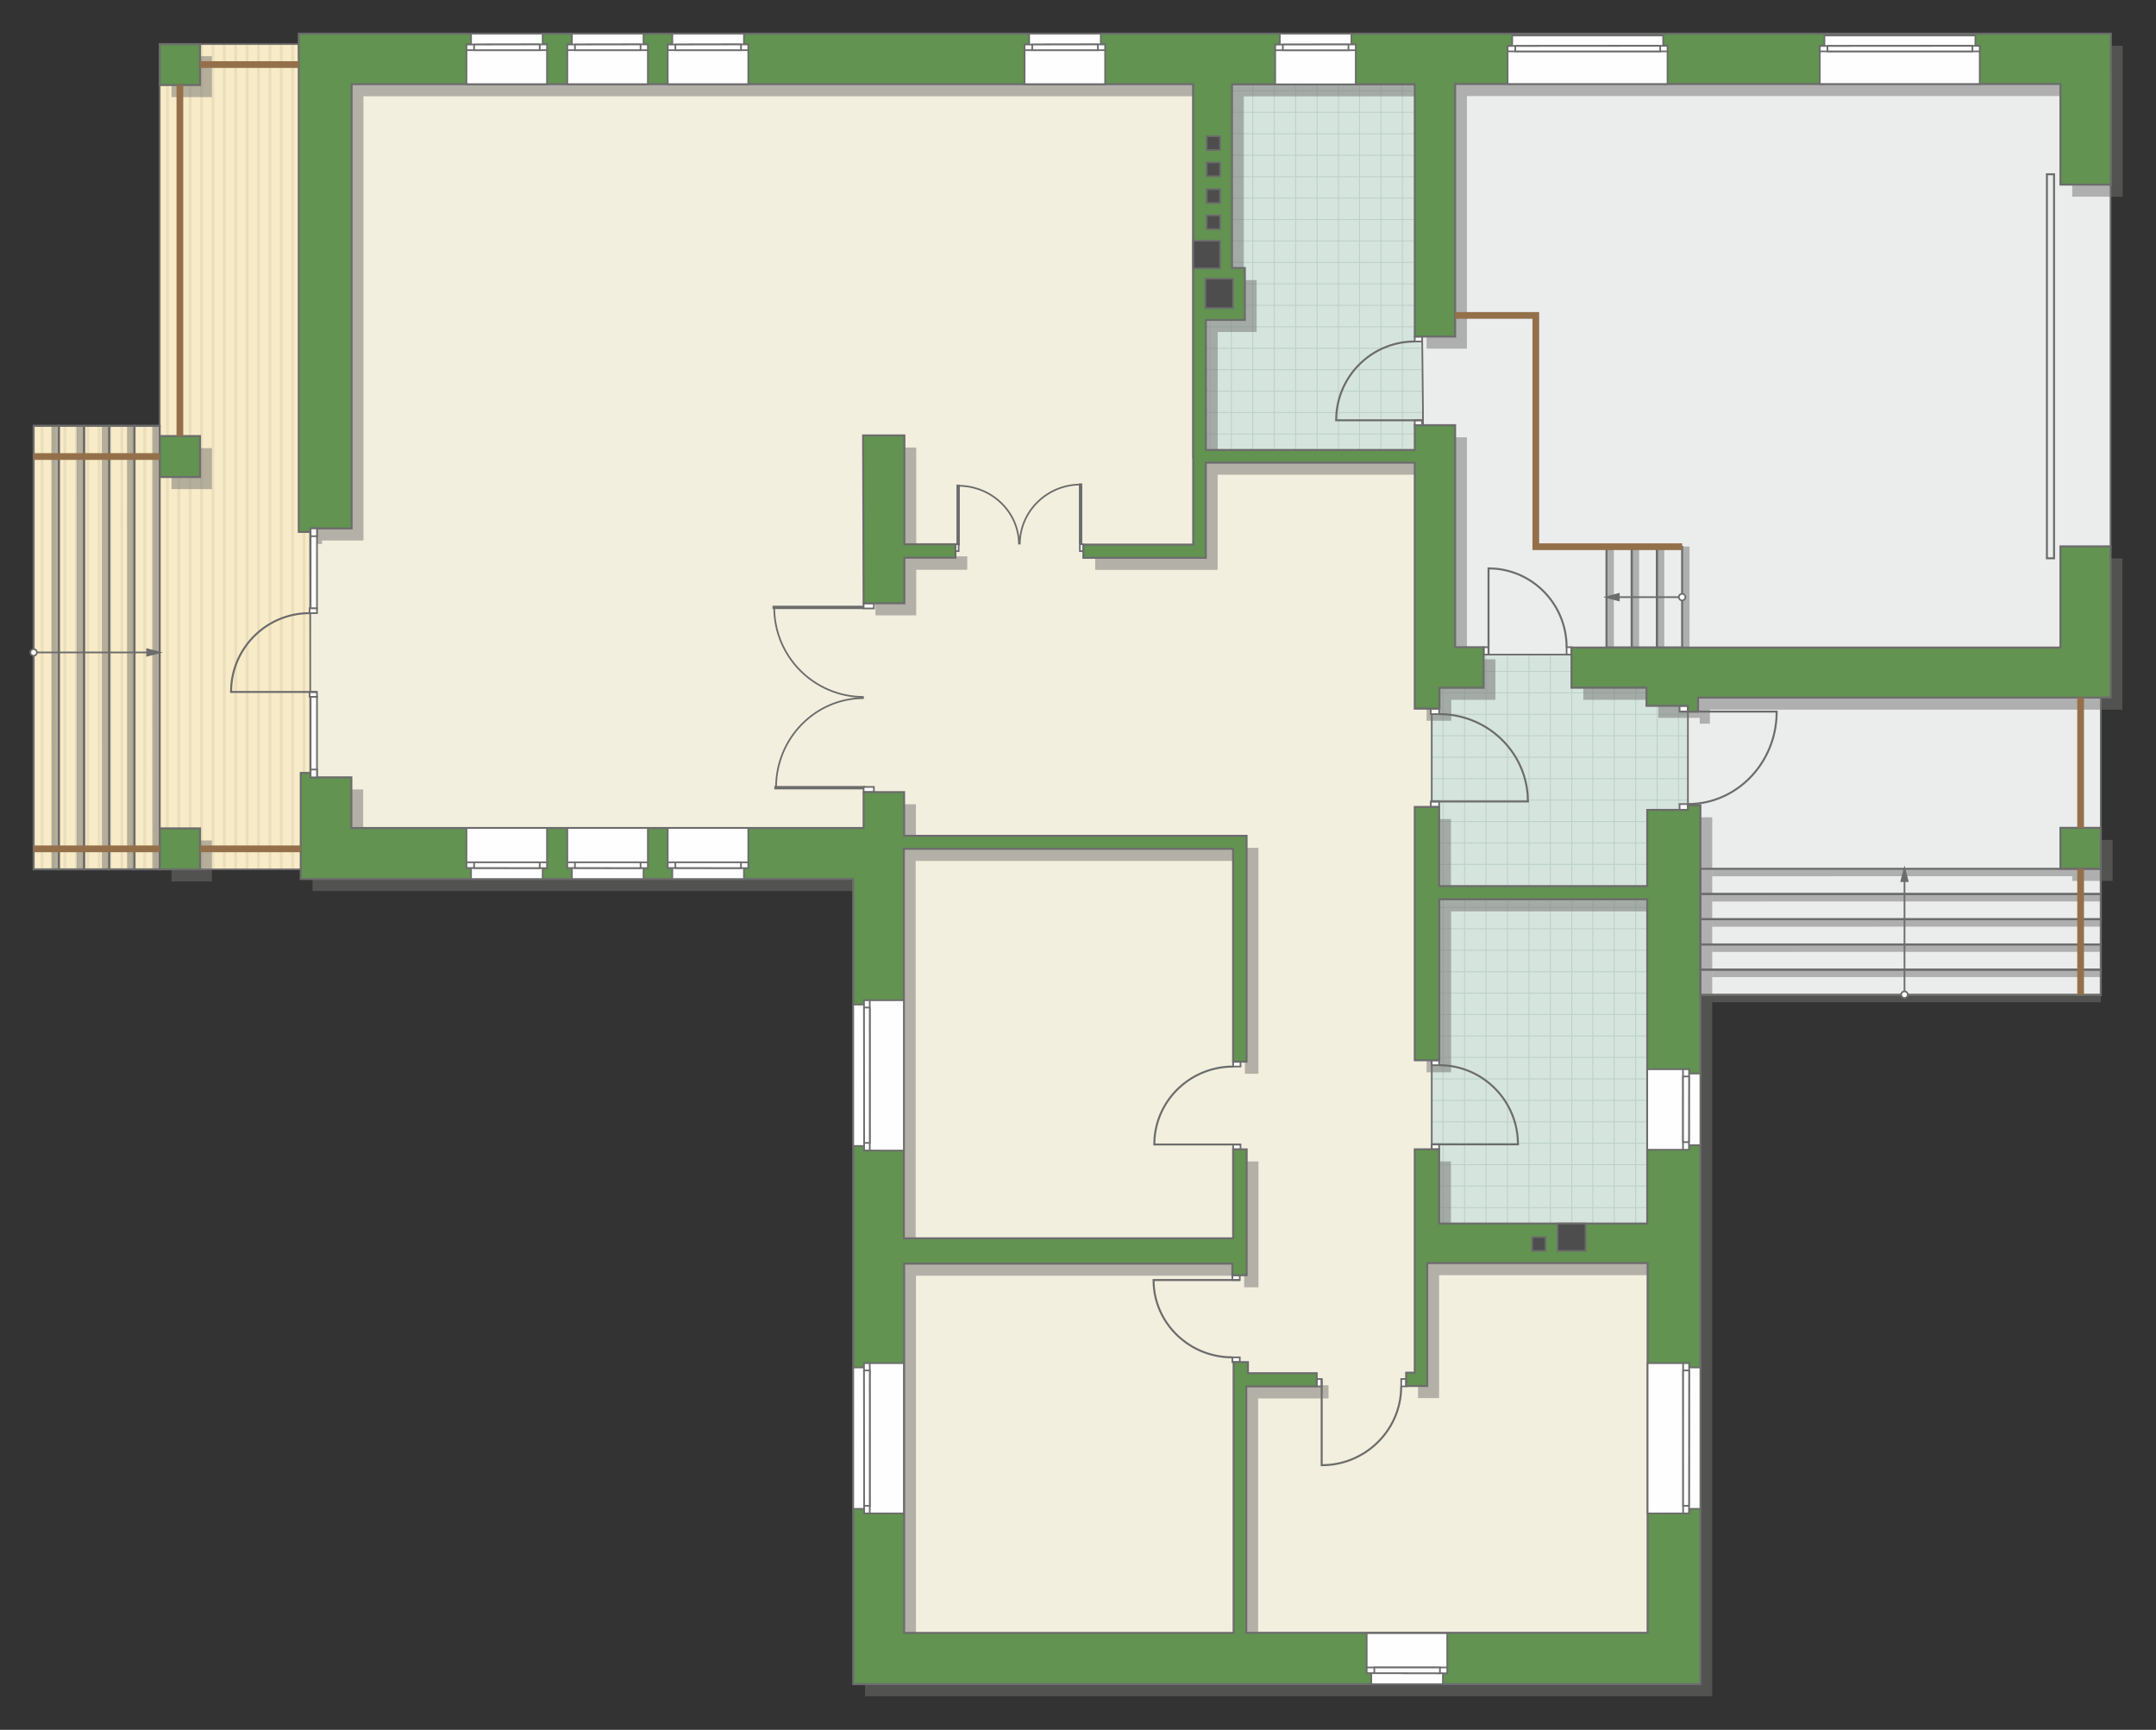 <?xml version="1.0" encoding="UTF-8"?>
<!DOCTYPE svg PUBLIC "-//W3C//DTD SVG 1.1//EN" "http://www.w3.org/Graphics/SVG/1.1/DTD/svg11.dtd">
<!-- Creator: CorelDRAW -->
<svg xmlns="http://www.w3.org/2000/svg" xml:space="preserve" width="217.125mm" height="174.206mm" version="1.1" style="shape-rendering:geometricPrecision; text-rendering:geometricPrecision; image-rendering:optimizeQuality; fill-rule:evenodd; clip-rule:evenodd"
viewBox="0 0 22254.81 17855.65"
 xmlns:xlink="http://www.w3.org/1999/xlink"
 xmlns:xodm="http://www.corel.com/coreldraw/odm/2003">
 <rect x="0" y="0" width="22254.81" height="17855.65" fill="#333333" stroke="none"/>
 <defs>
  <style type="text/css">
   <![CDATA[
    .str4 {stroke:#6C6C6C;stroke-width:34.71;stroke-miterlimit:22.926}
    .str5 {stroke:#94704A;stroke-width:69.38;stroke-miterlimit:22.926}
    .str2 {stroke:#6C6C6C;stroke-width:17.31;stroke-miterlimit:22.926}
    .str1 {stroke:#6C6C6C;stroke-width:17.35;stroke-miterlimit:22.926}
    .str3 {stroke:#6C6C6C;stroke-width:20.5;stroke-miterlimit:22.926}
    .str0 {stroke:#BDD2C8;stroke-width:10.25;stroke-miterlimit:22.926}
    .fil1 {fill:none}
    .fil8 {fill:#FEFEFE}
    .fil0 {fill:#D6E4DE}
    .fil11 {fill:#4D4D4D}
    .fil10 {fill:#629351}
    .fil12 {fill:#6C6C6C}
    .fil5 {fill:#EADEBC}
    .fil2 {fill:#EBECEC}
    .fil6 {fill:#F2EFDE}
    .fil4 {fill:#F8EBC7}
    .fil9 {fill:white}
    .fil3 {fill:white}
    .fil7 {fill:#727271;fill-opacity:0.502}
   ]]>
  </style>
    <clipPath id="id0">
     <path d="M17003.35 12629.44l-2148.1 0 -76.32 -766.07 0 -919.45 -9.8 -2614.6 0 -1014.7 89.6 -215.35 455.79 -342.33 906.89 0 1201.76 528.53 0 1073.9 -419.82 4270.07z"/>
    </clipPath>
    <clipPath id="id1">
     <path d="M14595.51 4644.58l-2148.1 0 -76.32 -766.07 0 -919.45 54.14 -2203.1 2403.49 -26.24 -149.11 2744.15 9.3 915.19 -93.39 255.53z"/>
    </clipPath>
    <clipPath id="id2">
     <path d="M1648.45 454.91l1435.51 0 118.42 4999.64 4.05 2569.3 -102.1 949.41 -2757.19 0 0 -4577.63 1301.32 0 0 -3940.71z"/>
    </clipPath>
 </defs>
 <g id="пол">
  <g id="_2309101152688">
   <polygon class="fil0" points="17003.35,12629.44 14855.25,12629.44 14778.93,11863.38 14778.93,10943.92 14769.13,8329.32 14769.13,7314.63 14858.73,7099.28 15314.52,6756.95 16221.41,6756.95 17423.17,7285.48 17423.17,8359.37 "/>
   <g style="clip-path:url(#id0)">
    <g>
     <path id="_1" class="fil1 str0" d="M17990.92 14673.29l0 -8893.18m-221.38 8893.18l0 -8893.18m-221.39 8893.18l0 -8893.18m-221.39 8893.18l0 -8893.18m-221.39 8893.18l0 -8893.18m-221.39 8893.18l0 -8893.18m-221.39 8893.18l0 -8893.18m-221.39 8893.18l0 -8893.18m3320.8 8893.29l0 -8893.18m-221.39 8893.18l0 -8893.18m-221.39 8893.18l0 -8893.18m-221.39 8893.18l0 -8893.18m-221.39 8893.18l0 -8893.18m-221.39 8893.18l0 -8893.18m-221.39 8893.18l0 -8893.18m-221.39 8893.18l0 -8893.18m3320.91 8893.07l0 -8893.18m-221.39 8893.18l0 -8893.18m-221.39 8893.18l0 -8893.18m-221.39 8893.18l0 -8893.18m-221.39 8893.18l0 -8893.18m-221.39 8893.18l0 -8893.18m-221.39 8893.18l0 -8893.18m-221.39 8893.18l0 -8893.18m3320.8 8893.29l0 -8893.18m-221.39 8893.18l0 -8893.18m-221.39 8893.18l0 -8893.18m-221.39 8893.18l0 -8893.18m-221.39 8893.18l0 -8893.18m-221.39 8893.18l0 -8893.18m-221.39 8893.18l0 -8893.18m-221.39 8893.18l0 -8893.18"/>
     <path class="fil1 str0" d="M25331.87 11800.53l-14543.34 0m14543.34 221.39l-14543.34 0m14543.34 221.39l-14543.34 0m14543.34 221.39l-14543.34 0m14543.34 221.39l-14543.34 0m14543.34 221.39l-14543.34 0m14543.34 221.39l-14543.34 0m14543.34 221.39l-14543.34 0m14543.52 -3320.8l-14543.34 0m14543.34 221.39l-14543.34 0m14543.34 221.39l-14543.34 0m14543.34 221.39l-14543.34 0m14543.34 221.39l-14543.34 0m14543.34 221.39l-14543.34 0m14543.34 221.39l-14543.34 0m14543.34 221.39l-14543.34 0m14543.15 -3320.91l-14543.34 0m14543.34 221.39l-14543.34 0m14543.34 221.39l-14543.34 0m14543.34 221.39l-14543.34 0m14543.34 221.39l-14543.34 0m14543.34 221.39l-14543.34 0m14543.34 221.38l-14543.34 0m14543.34 221.39l-14543.34 0m14543.52 -3320.79l-14543.34 0m14543.34 221.39l-14543.34 0m14543.34 221.39l-14543.34 0m14543.34 221.39l-14543.34 0m14543.34 221.38l-14543.34 0m14543.34 221.39l-14543.34 0m14543.34 221.39l-14543.34 0m14543.34 221.39l-14543.34 0"/>
     <path class="fil1 str0" d="M24853.9 14673.41l0 -8893.18m-221.39 8893.18l0 -8893.18m-221.39 8893.18l0 -8893.18m-221.38 8893.18l0 -8893.18m-221.39 8893.18l0 -8893.18m-221.39 8893.18l0 -8893.18m-221.39 8893.18l0 -8893.18m-221.39 8893.18l0 -8893.18m1771.03 8893.29l0 -8893.18"/>
     <path class="fil1 str0" d="M10911.6 14767.61l0 -8893.18m-221.38 8893.18l0 -8893.18m-221.39 8893.18l0 -8893.18m-221.39 8893.18l0 -8893.18m-221.39 8893.18l0 -8893.18m-221.39 8893.18l0 -8893.18m-221.39 8893.18l0 -8893.18m-221.39 8893.18l0 -8893.18m3320.8 8893.29l0 -8893.18m-221.39 8893.18l0 -8893.18m-221.39 8893.18l0 -8893.18m-221.39 8893.18l0 -8893.18m-221.39 8893.18l0 -8893.18m-221.39 8893.18l0 -8893.18m-221.39 8893.18l0 -8893.18m-221.39 8893.18l0 -8893.18m3320.91 8893.07l0 -8893.18m-221.39 8893.18l0 -8893.18m-221.39 8893.18l0 -8893.18m-221.39 8893.18l0 -8893.18m-221.39 8893.18l0 -8893.18m-221.39 8893.18l0 -8893.18m-221.39 8893.18l0 -8893.18m-221.39 8893.18l0 -8893.18m3320.8 8893.29l0 -8893.18m-221.39 8893.18l0 -8893.18m-221.39 8893.18l0 -8893.18m-221.39 8893.18l0 -8893.18m-221.39 8893.18l0 -8893.18m-221.39 8893.18l0 -8893.18m-221.39 8893.18l0 -8893.18m-221.38 8893.18l0 -8893.18"/>
    </g>
   </g>
   <polygon class="fil1" points="17003.35,12629.44 14855.25,12629.44 14778.93,11863.38 14778.93,10943.92 14769.13,8329.32 14769.13,7314.63 14858.73,7099.28 15314.52,6756.95 16221.41,6756.95 17423.17,7285.48 17423.17,8359.37 "/>
   <polygon class="fil0" points="14595.51,4644.58 12447.41,4644.58 12371.09,3878.52 12371.09,2959.06 12425.23,755.96 14828.71,729.72 14679.6,3473.87 14688.89,4389.06 "/>
   <g style="clip-path:url(#id1)">
    <g>
     <path id="_1_0" class="fil1 str0" d="M15583.07 6688.44l0 -8893.18m-221.38 8893.18l0 -8893.18m-221.39 8893.18l0 -8893.18m-221.39 8893.18l0 -8893.18m-221.39 8893.18l0 -8893.18m-221.39 8893.18l0 -8893.18m-221.39 8893.18l0 -8893.18m-221.39 8893.18l0 -8893.18m3320.8 8893.29l0 -8893.18m-221.39 8893.18l0 -8893.18m-221.39 8893.18l0 -8893.18m-221.39 8893.18l0 -8893.18m-221.39 8893.18l0 -8893.18m-221.39 8893.18l0 -8893.18m-221.39 8893.18l0 -8893.18m-221.39 8893.18l0 -8893.18m3320.91 8893.07l0 -8893.18m-221.39 8893.18l0 -8893.18m-221.39 8893.18l0 -8893.18m-221.39 8893.18l0 -8893.18m-221.39 8893.18l0 -8893.18m-221.39 8893.18l0 -8893.18m-221.39 8893.18l0 -8893.18m-221.39 8893.18l0 -8893.18m3320.8 8893.29l0 -8893.18m-221.39 8893.18l0 -8893.18m-221.39 8893.18l0 -8893.18m-221.39 8893.18l0 -8893.18m-221.39 8893.18l0 -8893.18m-221.39 8893.18l0 -8893.18m-221.39 8893.18l0 -8893.18m-221.39 8893.18l0 -8893.18"/>
     <path class="fil1 str0" d="M22924.03 3815.68l-14543.34 0m14543.34 221.39l-14543.34 0m14543.34 221.39l-14543.34 0m14543.34 221.39l-14543.34 0m14543.34 221.39l-14543.34 0m14543.34 221.39l-14543.34 0m14543.34 221.39l-14543.34 0m14543.34 221.39l-14543.34 0m14543.52 -3320.8l-14543.34 0m14543.34 221.39l-14543.34 0m14543.34 221.39l-14543.34 0m14543.34 221.39l-14543.34 0m14543.34 221.39l-14543.34 0m14543.34 221.39l-14543.34 0m14543.34 221.39l-14543.34 0m14543.34 221.39l-14543.34 0m14543.15 -3320.91l-14543.34 0m14543.34 221.39l-14543.34 0m14543.34 221.39l-14543.34 0m14543.34 221.39l-14543.34 0m14543.34 221.39l-14543.34 0m14543.34 221.39l-14543.34 0m14543.34 221.38l-14543.34 0m14543.34 221.39l-14543.34 0m14543.52 -3320.79l-14543.34 0m14543.34 221.39l-14543.34 0m14543.34 221.39l-14543.34 0m14543.34 221.39l-14543.34 0m14543.34 221.38l-14543.34 0m14543.34 221.39l-14543.34 0m14543.34 221.39l-14543.34 0m14543.34 221.39l-14543.34 0"/>
     <path class="fil1 str0" d="M22446.05 6688.55l0 -8893.18m-221.39 8893.18l0 -8893.18m-221.39 8893.18l0 -8893.18m-221.38 8893.18l0 -8893.18m-221.39 8893.18l0 -8893.18m-221.39 8893.18l0 -8893.18m-221.39 8893.18l0 -8893.18m-221.39 8893.18l0 -8893.18m1771.03 8893.29l0 -8893.18"/>
     <path class="fil1 str0" d="M8503.76 6782.76l0 -8893.18m-221.38 8893.18l0 -8893.18m-221.39 8893.18l0 -8893.18m-221.39 8893.18l0 -8893.18m-221.39 8893.18l0 -8893.18m-221.39 8893.18l0 -8893.18m-221.39 8893.18l0 -8893.18m-221.39 8893.18l0 -8893.18m3320.8 8893.29l0 -8893.18m-221.39 8893.18l0 -8893.18m-221.39 8893.18l0 -8893.18m-221.39 8893.18l0 -8893.18m-221.39 8893.18l0 -8893.18m-221.39 8893.18l0 -8893.18m-221.39 8893.18l0 -8893.18m-221.39 8893.18l0 -8893.18m3320.91 8893.07l0 -8893.18m-221.39 8893.18l0 -8893.18m-221.39 8893.18l0 -8893.18m-221.39 8893.18l0 -8893.18m-221.39 8893.18l0 -8893.18m-221.39 8893.18l0 -8893.18m-221.39 8893.18l0 -8893.18m-221.39 8893.18l0 -8893.18m3320.8 8893.29l0 -8893.18m-221.39 8893.18l0 -8893.18m-221.39 8893.18l0 -8893.18m-221.39 8893.18l0 -8893.18m-221.39 8893.18l0 -8893.18m-221.39 8893.18l0 -8893.18m-221.39 8893.18l0 -8893.18m-221.38 8893.18l0 -8893.18"/>
    </g>
   </g>
   <polygon class="fil1" points="14595.51,4644.58 12447.41,4644.58 12371.09,3878.52 12371.09,2959.06 12425.23,755.96 14828.71,729.72 14679.6,3473.87 14688.89,4389.06 "/>
   <path class="fil2 str1" d="M21268.32 6684.18l517.4 -1044.56 0 -4909.9 -6957 0 -149.11 2744.15c0,0 21.99,1477.44 0,1499.43 -21.99,21.99 254.6,1810.36 254.6,1810.36l380.32 -26.71 1969.14 0 3984.65 -72.76z"/>
   <polygon class="fil2 str1" points="21684.87,10269.15 21684.87,7200.45 17423.17,7200.45 17423.17,10269.15 "/>
   <polygon class="fil3" points="1648.45,454.91 3083.96,454.91 3202.37,5454.55 3206.42,8023.85 3104.32,8973.26 347.13,8973.26 347.13,4395.63 1648.45,4395.63 "/>
   <g style="clip-path:url(#id2)">
    <g>
     <g>
      <rect class="fil4" transform="matrix(4.67283E-13 11.071 50.716 -6.64244E-11 -7218.24 -629.582)" width="956.71" height="236.36"/>
      <rect class="fil5" transform="matrix(4.67283E-13 11.071 0.124 -1.62817E-13 -7218.24 -629.582)" width="956.71" height="236.36"/>
      <rect class="fil5" transform="matrix(4.67283E-13 11.071 0.124 -1.62817E-13 -166.925 -629.582)" width="956.71" height="236.36"/>
      <rect class="fil5" transform="matrix(4.67283E-13 11.071 0.124 -1.62817E-13 -5455.41 -629.582)" width="956.71" height="236.36"/>
      <rect class="fil5" transform="matrix(4.67283E-13 11.071 0.124 -1.62817E-13 1595.9 -629.582)" width="956.71" height="236.36"/>
      <rect class="fil5" transform="matrix(4.67283E-13 11.071 0.124 -1.62817E-13 -3692.58 -629.582)" width="956.71" height="236.36"/>
      <rect class="fil5" transform="matrix(4.67283E-13 11.071 0.124 -1.62817E-13 3358.73 -629.582)" width="956.71" height="236.36"/>
      <rect class="fil5" transform="matrix(4.67283E-13 11.071 0.124 -1.62817E-13 -1929.75 -629.582)" width="956.71" height="236.36"/>
      <rect class="fil5" transform="matrix(4.67283E-13 11.071 0.124 -1.62817E-13 -6865.68 -629.582)" width="956.71" height="236.36"/>
      <rect class="fil5" transform="matrix(4.67283E-13 11.071 0.124 -1.62817E-13 185.641 -629.582)" width="956.71" height="236.36"/>
      <rect class="fil5" transform="matrix(4.67283E-13 11.071 0.124 -1.62817E-13 -5102.85 -629.582)" width="956.71" height="236.36"/>
      <rect class="fil5" transform="matrix(4.67283E-13 11.071 0.124 -1.62817E-13 1948.47 -629.582)" width="956.71" height="236.36"/>
      <rect class="fil5" transform="matrix(4.67283E-13 11.071 0.124 -1.62817E-13 -3340.02 -629.582)" width="956.71" height="236.36"/>
      <rect class="fil5" transform="matrix(4.67283E-13 11.071 0.124 -1.62817E-13 3711.3 -629.582)" width="956.71" height="236.36"/>
      <rect class="fil5" transform="matrix(4.67283E-13 11.071 0.124 -1.62817E-13 -1577.19 -629.582)" width="956.71" height="236.36"/>
      <rect class="fil5" transform="matrix(4.67283E-13 11.071 0.124 -1.62817E-13 -6513.11 -629.582)" width="956.71" height="236.36"/>
      <rect class="fil5" transform="matrix(4.67283E-13 11.071 0.124 -1.62817E-13 538.207 -629.582)" width="956.71" height="236.36"/>
      <rect class="fil5" transform="matrix(4.67283E-13 11.071 0.124 -1.62817E-13 -4750.28 -629.582)" width="956.71" height="236.36"/>
      <rect class="fil5" transform="matrix(4.67283E-13 11.071 0.124 -1.62817E-13 2301.04 -629.582)" width="956.71" height="236.36"/>
      <rect class="fil5" transform="matrix(4.67283E-13 11.071 0.124 -1.62817E-13 -2987.45 -629.582)" width="956.71" height="236.36"/>
      <rect class="fil5" transform="matrix(4.67283E-13 11.071 0.124 -1.62817E-13 4063.87 -629.582)" width="956.71" height="236.36"/>
      <rect class="fil5" transform="matrix(4.67283E-13 11.071 0.124 -1.62817E-13 -1224.62 -629.582)" width="956.71" height="236.36"/>
      <rect class="fil5" transform="matrix(4.67283E-13 11.071 0.124 -1.62817E-13 -6160.55 -629.582)" width="956.71" height="236.36"/>
      <rect class="fil5" transform="matrix(4.67283E-13 11.071 0.124 -1.62817E-13 890.772 -629.582)" width="956.71" height="236.36"/>
      <rect class="fil5" transform="matrix(4.67283E-13 11.071 0.124 -1.62817E-13 -4397.72 -629.582)" width="956.71" height="236.36"/>
      <rect class="fil5" transform="matrix(4.67283E-13 11.071 0.124 -1.62817E-13 2653.6 -629.582)" width="956.71" height="236.36"/>
      <rect class="fil5" transform="matrix(4.67283E-13 11.071 0.124 -1.62817E-13 -2634.89 -629.582)" width="956.71" height="236.36"/>
      <rect class="fil5" transform="matrix(4.67283E-13 11.071 0.124 -1.62817E-13 4416.43 -629.582)" width="956.71" height="236.36"/>
      <rect class="fil5" transform="matrix(4.67283E-13 11.071 0.124 -1.62817E-13 -872.057 -629.582)" width="956.71" height="236.36"/>
      <rect class="fil5" transform="matrix(4.67283E-13 11.071 0.124 -1.62817E-13 -5807.98 -629.582)" width="956.71" height="236.36"/>
      <rect class="fil5" transform="matrix(4.67283E-13 11.071 0.124 -1.62817E-13 1243.34 -629.582)" width="956.71" height="236.36"/>
      <rect class="fil5" transform="matrix(4.67283E-13 11.071 0.124 -1.62817E-13 -4045.15 -629.582)" width="956.71" height="236.36"/>
      <rect class="fil5" transform="matrix(4.67283E-13 11.071 0.124 -1.62817E-13 3006.17 -629.582)" width="956.71" height="236.36"/>
      <rect class="fil5" transform="matrix(4.67283E-13 11.071 0.124 -1.62817E-13 -2282.32 -629.582)" width="956.71" height="236.36"/>
      <rect class="fil5" transform="matrix(4.67283E-13 11.071 0.124 -1.62817E-13 -519.491 -629.582)" width="956.71" height="236.36"/>
      <rect class="fil5" transform="matrix(4.67283E-13 11.071 0.124 -1.62817E-13 -7100.72 -629.582)" width="956.71" height="236.36"/>
      <rect class="fil5" transform="matrix(4.67283E-13 11.071 0.124 -1.62817E-13 -49.403 -629.582)" width="956.71" height="236.36"/>
      <rect class="fil5" transform="matrix(4.67283E-13 11.071 0.124 -1.62817E-13 -5337.89 -629.582)" width="956.71" height="236.36"/>
      <rect class="fil5" transform="matrix(4.67283E-13 11.071 0.124 -1.62817E-13 1713.43 -629.582)" width="956.71" height="236.36"/>
      <rect class="fil5" transform="matrix(4.67283E-13 11.071 0.124 -1.62817E-13 -3575.06 -629.582)" width="956.71" height="236.36"/>
      <rect class="fil5" transform="matrix(4.67283E-13 11.071 0.124 -1.62817E-13 3476.26 -629.582)" width="956.71" height="236.36"/>
      <rect class="fil5" transform="matrix(4.67283E-13 11.071 0.124 -1.62817E-13 -1812.23 -629.582)" width="956.71" height="236.36"/>
      <rect class="fil5" transform="matrix(4.67283E-13 11.071 0.124 -1.62817E-13 -6748.16 -629.582)" width="956.71" height="236.36"/>
      <rect class="fil5" transform="matrix(4.67283E-13 11.071 0.124 -1.62817E-13 303.163 -629.582)" width="956.71" height="236.36"/>
      <rect class="fil5" transform="matrix(4.67283E-13 11.071 0.124 -1.62817E-13 -4985.33 -629.582)" width="956.71" height="236.36"/>
      <rect class="fil5" transform="matrix(4.67283E-13 11.071 0.124 -1.62817E-13 2065.99 -629.582)" width="956.71" height="236.36"/>
      <rect class="fil5" transform="matrix(4.67283E-13 11.071 0.124 -1.62817E-13 -3222.5 -629.582)" width="956.71" height="236.36"/>
      <rect class="fil5" transform="matrix(4.67283E-13 11.071 0.124 -1.62817E-13 3828.82 -629.582)" width="956.71" height="236.36"/>
      <rect class="fil5" transform="matrix(4.67283E-13 11.071 0.124 -1.62817E-13 -1459.67 -629.582)" width="956.71" height="236.36"/>
      <rect class="fil5" transform="matrix(4.67283E-13 11.071 0.124 -1.62817E-13 -6395.59 -629.582)" width="956.71" height="236.36"/>
      <rect class="fil5" transform="matrix(4.67283E-13 11.071 0.124 -1.62817E-13 655.728 -629.582)" width="956.71" height="236.36"/>
      <rect class="fil5" transform="matrix(4.67283E-13 11.071 0.124 -1.62817E-13 -4632.76 -629.582)" width="956.71" height="236.36"/>
      <rect class="fil5" transform="matrix(4.67283E-13 11.071 0.124 -1.62817E-13 2418.56 -629.582)" width="956.71" height="236.36"/>
      <rect class="fil5" transform="matrix(4.67283E-13 11.071 0.124 -1.62817E-13 -2869.93 -629.582)" width="956.71" height="236.36"/>
      <rect class="fil5" transform="matrix(4.67283E-13 11.071 0.124 -1.62817E-13 4181.39 -629.582)" width="956.71" height="236.36"/>
      <rect class="fil5" transform="matrix(4.67283E-13 11.071 0.124 -1.62817E-13 -1107.1 -629.582)" width="956.71" height="236.36"/>
      <rect class="fil5" transform="matrix(4.67283E-13 11.071 0.124 -1.62817E-13 -6043.02 -629.582)" width="956.71" height="236.36"/>
      <rect class="fil5" transform="matrix(4.67283E-13 11.071 0.124 -1.62817E-13 1008.29 -629.582)" width="956.71" height="236.36"/>
      <rect class="fil5" transform="matrix(4.67283E-13 11.071 0.124 -1.62817E-13 -4280.19 -629.582)" width="956.71" height="236.36"/>
      <rect class="fil5" transform="matrix(4.67283E-13 11.071 0.124 -1.62817E-13 2771.12 -629.582)" width="956.71" height="236.36"/>
      <rect class="fil5" transform="matrix(4.67283E-13 11.071 0.124 -1.62817E-13 -2517.36 -629.582)" width="956.71" height="236.36"/>
      <rect class="fil5" transform="matrix(4.67283E-13 11.071 0.124 -1.62817E-13 4533.95 -629.582)" width="956.71" height="236.36"/>
      <rect class="fil5" transform="matrix(4.67283E-13 11.071 0.124 -1.62817E-13 -754.535 -629.582)" width="956.71" height="236.36"/>
      <rect class="fil5" transform="matrix(4.67283E-13 11.071 0.124 -1.62817E-13 -5690.46 -629.582)" width="956.71" height="236.36"/>
      <rect class="fil5" transform="matrix(4.67283E-13 11.071 0.124 -1.62817E-13 1360.86 -629.582)" width="956.71" height="236.36"/>
      <rect class="fil5" transform="matrix(4.67283E-13 11.071 0.124 -1.62817E-13 -3927.63 -629.582)" width="956.71" height="236.36"/>
      <rect class="fil5" transform="matrix(4.67283E-13 11.071 0.124 -1.62817E-13 3123.69 -629.582)" width="956.71" height="236.36"/>
      <rect class="fil5" transform="matrix(4.67283E-13 11.071 0.124 -1.62817E-13 -2164.8 -629.582)" width="956.71" height="236.36"/>
      <rect class="fil5" transform="matrix(4.67283E-13 11.071 0.124 -1.62817E-13 -401.969 -629.582)" width="956.71" height="236.36"/>
      <rect class="fil5" transform="matrix(4.67283E-13 11.071 0.124 -1.62817E-13 -6983.2 -629.582)" width="956.71" height="236.36"/>
      <rect class="fil5" transform="matrix(4.67283E-13 11.071 0.124 -1.62817E-13 68.119 -629.582)" width="956.71" height="236.36"/>
      <rect class="fil5" transform="matrix(4.67283E-13 11.071 0.124 -1.62817E-13 -5220.37 -629.582)" width="956.71" height="236.36"/>
      <rect class="fil5" transform="matrix(4.67283E-13 11.071 0.124 -1.62817E-13 1830.95 -629.582)" width="956.71" height="236.36"/>
      <rect class="fil5" transform="matrix(4.67283E-13 11.071 0.124 -1.62817E-13 -3457.54 -629.582)" width="956.71" height="236.36"/>
      <rect class="fil5" transform="matrix(4.67283E-13 11.071 0.124 -1.62817E-13 3593.78 -629.582)" width="956.71" height="236.36"/>
      <rect class="fil5" transform="matrix(4.67283E-13 11.071 0.124 -1.62817E-13 -1694.71 -629.582)" width="956.71" height="236.36"/>
      <rect class="fil5" transform="matrix(4.67283E-13 11.071 0.124 -1.62817E-13 -6630.63 -629.582)" width="956.71" height="236.36"/>
      <rect class="fil5" transform="matrix(4.67283E-13 11.071 0.124 -1.62817E-13 420.685 -629.582)" width="956.71" height="236.36"/>
      <rect class="fil5" transform="matrix(4.67283E-13 11.071 0.124 -1.62817E-13 -4867.8 -629.582)" width="956.71" height="236.36"/>
      <rect class="fil5" transform="matrix(4.67283E-13 11.071 0.124 -1.62817E-13 2183.51 -629.582)" width="956.71" height="236.36"/>
      <rect class="fil5" transform="matrix(4.67283E-13 11.071 0.124 -1.62817E-13 -3104.97 -629.582)" width="956.71" height="236.36"/>
      <rect class="fil5" transform="matrix(4.67283E-13 11.071 0.124 -1.62817E-13 3946.34 -629.582)" width="956.71" height="236.36"/>
      <rect class="fil5" transform="matrix(4.67283E-13 11.071 0.124 -1.62817E-13 -1342.14 -629.582)" width="956.71" height="236.36"/>
      <rect class="fil5" transform="matrix(4.67283E-13 11.071 0.124 -1.62817E-13 -6278.07 -629.582)" width="956.71" height="236.36"/>
      <rect class="fil5" transform="matrix(4.67283E-13 11.071 0.124 -1.62817E-13 773.25 -629.582)" width="956.71" height="236.36"/>
      <rect class="fil5" transform="matrix(4.67283E-13 11.071 0.124 -1.62817E-13 -4515.24 -629.582)" width="956.71" height="236.36"/>
      <rect class="fil5" transform="matrix(4.67283E-13 11.071 0.124 -1.62817E-13 2536.08 -629.582)" width="956.71" height="236.36"/>
      <rect class="fil5" transform="matrix(4.67283E-13 11.071 0.124 -1.62817E-13 -2752.41 -629.582)" width="956.71" height="236.36"/>
      <rect class="fil5" transform="matrix(4.67283E-13 11.071 0.124 -1.62817E-13 4298.91 -629.582)" width="956.71" height="236.36"/>
      <rect class="fil5" transform="matrix(4.67283E-13 11.071 0.124 -1.62817E-13 -989.579 -629.582)" width="956.71" height="236.36"/>
      <rect class="fil5" transform="matrix(4.67283E-13 11.071 0.124 -1.62817E-13 -5925.5 -629.582)" width="956.71" height="236.36"/>
      <rect class="fil5" transform="matrix(4.67283E-13 11.071 0.124 -1.62817E-13 1125.82 -629.582)" width="956.71" height="236.36"/>
      <rect class="fil5" transform="matrix(4.67283E-13 11.071 0.124 -1.62817E-13 -4162.67 -629.582)" width="956.71" height="236.36"/>
      <rect class="fil5" transform="matrix(4.67283E-13 11.071 0.124 -1.62817E-13 2888.65 -629.582)" width="956.71" height="236.36"/>
      <rect class="fil5" transform="matrix(4.67283E-13 11.071 0.124 -1.62817E-13 -2399.84 -629.582)" width="956.71" height="236.36"/>
      <rect class="fil5" transform="matrix(4.67283E-13 11.071 0.124 -1.62817E-13 4651.48 -629.582)" width="956.71" height="236.36"/>
      <rect class="fil5" transform="matrix(4.67283E-13 11.071 0.124 -1.62817E-13 -637.013 -629.582)" width="956.71" height="236.36"/>
      <rect class="fil5" transform="matrix(4.67283E-13 11.071 0.124 -1.62817E-13 -5572.94 -629.582)" width="956.71" height="236.36"/>
      <rect class="fil5" transform="matrix(4.67283E-13 11.071 0.124 -1.62817E-13 1478.38 -629.582)" width="956.71" height="236.36"/>
      <rect class="fil5" transform="matrix(4.67283E-13 11.071 0.124 -1.62817E-13 -3810.11 -629.582)" width="956.71" height="236.36"/>
      <rect class="fil5" transform="matrix(4.67283E-13 11.071 0.124 -1.62817E-13 3241.21 -629.582)" width="956.71" height="236.36"/>
      <rect class="fil5" transform="matrix(4.67283E-13 11.071 0.124 -1.62817E-13 -2047.28 -629.582)" width="956.71" height="236.36"/>
      <rect class="fil5" transform="matrix(4.67283E-13 11.071 0.124 -1.62817E-13 -284.447 -629.582)" width="956.71" height="236.36"/>
     </g>
    </g>
   </g>
   <polygon class="fil1 str2" points="1648.45,454.91 3083.96,454.91 3202.37,5454.55 3206.42,8023.85 3104.32,8973.26 347.13,8973.26 347.13,4395.63 1648.45,4395.63 "/>
   <polygon class="fil6 str1" points="3269.5,542.68 3202.37,5454.55 3202.37,8646.82 9188.37,8646.82 9188.37,17117.01 17207.57,17117.01 17207.57,12823.34 14735.45,12823.34 14778.93,11863.38 14778.93,6792.45 14688.93,4723.02 12316.45,4723.02 12316.45,585.02 "/>
  </g>
 </g>
 <g id="тень">
  <g id="_2309101175536">
   <g>
    <polygon class="fil7" points="21907.69,5764.33 21907.69,7325.16 17650.04,7325.16 17650.04,7469.87 17545.14,7469.87 17545.14,7410.18 17117.32,7410.18 17117.32,7223.42 16343.38,7223.42 16343.38,6808.89 21390.29,6808.89 21390.29,5764.66 "/>
    <polygon class="fil7" points="21910.58,2030.76 21910.58,471.83 3205.94,471.83 3205.94,5615.45 3324.34,5615.45 3324.34,5579.26 3751.44,5579.26 3751.44,993.52 12438.42,993.52 12438.42,5746.16 11304.99,5746.16 11304.99,5882.41 12568.67,5882.41 12568.67,4900.15 14725.49,4900.15 14725.49,7439.33 14980.71,7439.33 14980.71,7223.99 15436.49,7223.99 15436.49,6805.34 15142.04,6805.34 15142.04,4513.77 14725.49,4513.77 14725.49,4769.29 12569.38,4769.29 12569.38,3427.33 12971.48,3427.33 12971.48,2890.77 12838.92,2890.77 12838.92,994.88 14725.49,994.88 14725.49,3598.58 15142.04,3598.58 15142.04,991.72 21390.29,991.72 21390.29,2029.91 "/>
    <polygon class="fil7" points="17125.21,8484.73 17125.21,9271.39 14977.06,9271.39 14977.06,8454.03 14725.49,8454.03 14725.49,11068.63 14978.67,11068.63 14978.67,9407.27 17125.32,9407.27 17125.32,12754.15 14977.22,12754.15 14977.22,11988.08 14725.49,11988.08 14725.49,14293.75 14636.88,14293.75 14636.88,14431.04 14854.37,14431.04 14854.37,13162.09 17129.06,13162.09 17129.06,16978.44 12986.38,16978.44 12986.38,14435.03 13713.35,14435.03 13713.35,14298.99 13003.58,14298.99 13003.58,14184.64 12855.71,14184.64 12855.71,16979.84 9454.64,16979.84 9454.64,13168.13 12842.88,13168.13 12842.88,13287.4 12990.35,13287.4 12990.35,11988.54 12850.65,11988.54 12850.65,12906.64 9451.79,12906.64 9451.79,8886.57 12850.34,8886.57 12850.34,11083.51 12989.48,11083.51 12989.48,8751.95 9454.4,8751.95 9454.4,8301.08 9036.37,8301.08 9036.37,8671.28 3748.74,8671.28 3748.74,8148.56 3328.39,8148.56 3328.39,8102.6 3226.3,8102.6 3226.3,9197.68 8929.05,9197.68 8929.05,17508.52 17673.91,17508.52 17673.91,8436.13 17545.14,8436.13 17545.14,8484.08 "/>
    <polygon class="fil7" points="9031.12,4619.39 9457.41,4619.39 9457.41,5742.66 9984.31,5742.66 9984.31,5881.09 9457.3,5881.09 9457.3,6351.75 9036.41,6351.75 "/>
    <polygon class="fil7" points="21390.29,8669.69 21806.84,8669.69 21806.84,9092.54 21390.29,9092.54 "/>
    <polygon class="fil7" points="1770.42,579.62 2186.97,579.62 2186.97,1002.47 1770.42,1002.47 "/>
    <polygon class="fil7" points="1770.42,4625.55 2186.97,4625.55 2186.97,5048.39 1770.42,5048.39 "/>
    <polygon class="fil7" points="1770.42,8675.13 2186.97,8675.13 2186.97,9097.97 1770.42,9097.97 "/>
   </g>
   <g>
    <polygon class="fil7" points="17363.5,6684.18 17362.87,5641.45 17439.87,5641.45 17439.79,6684.18 "/>
    <polygon class="fil7" points="17103.08,6684.18 17102.46,5641.45 17179.45,5641.45 17179.37,6684.18 "/>
    <polygon class="fil7" points="16842.97,6684.18 16842.35,5641.45 16919.34,5641.45 16919.26,6684.18 "/>
    <polygon class="fil7" points="16582.56,6684.18 16581.93,5641.45 16658.93,5641.45 16658.85,6684.18 "/>
   </g>
   <g>
    <polygon class="fil7" points="1572.08,8973.26 1571.45,4395.66 1648.45,4395.66 1648.37,8973.26 "/>
    <polygon class="fil7" points="1311.66,8973.26 1311.04,4395.66 1388.03,4395.66 1387.95,8973.26 "/>
    <polygon class="fil7" points="1051.55,8973.26 1050.93,4395.66 1127.92,4395.66 1127.84,8973.26 "/>
    <polygon class="fil7" points="791.14,8973.26 790.51,4395.66 867.51,4395.66 867.43,8973.26 "/>
    <polygon class="fil7" points="531.1,8973.26 530.48,4395.66 607.47,4395.66 607.39,8973.26 "/>
   </g>
   <g>
    <polygon class="fil7" points="21390.29,9044.2 17673.91,9044.83 17673.91,8967.83 21390.29,8967.91 "/>
    <polygon class="fil7" points="21684.87,9304.62 17673.91,9305.24 17673.91,9228.24 21684.87,9228.33 "/>
    <polygon class="fil7" points="21684.87,9564.72 17673.91,9565.35 17673.91,9488.35 21684.87,9488.44 "/>
    <polygon class="fil7" points="21684.87,9825.14 17673.91,9825.76 17673.91,9748.77 21684.87,9748.85 "/>
    <polygon class="fil7" points="21684.87,10085.18 17673.91,10085.8 17673.91,10008.8 21684.87,10008.89 "/>
    <polygon class="fil7" points="21684.87,10345.44 17673.91,10346.06 17673.91,10269.07 21684.87,10269.15 "/>
   </g>
  </g>
 </g>
 <g id="двери">
  <g id="_2309101187776">
   <g>
    <polygon class="fil8 str2" points="13642.71,14310.33 13642.71,14234.01 13591.38,14234.01 13591.38,14310.33 "/>
    <polyline class="fil1 str3" points="13642.71,14234.01 13642.71,15123.95 13705.89,15121.58 13743.38,15117.9 13776.99,15113.11 13798.83,15109.26 13828.66,15102.98 13857.18,15095.89 13875.42,15090.79 13901.37,15082.74 13930.32,15072.6 13961.33,15060.39 13995.48,15045.2 14024.88,15030.57 14056.42,15013.2 14076.61,15001.12 14100.39,14985.84 14134.07,14962.14 14158.84,14943.02 14182.04,14923.7 14210.9,14897.54 14239.63,14868.82 14273.31,14831.23 14300.06,14797.71 14317.98,14773.05 14341.27,14737.82 14355.24,14714.56 14375.56,14677.24 14393.35,14640.08 14409.25,14601.99 14423.37,14562.53 14436.17,14519.56 14445.11,14482.69 14452.06,14446.87 14458.11,14404.7 14461.92,14362.27 14463.57,14310.33 "/>
    <polygon class="fil8 str2" points="14463.57,14234.01 14514.91,14234.01 14514.91,14310.33 14463.57,14310.33 "/>
   </g>
   <g>
    <polygon class="fil8 str2" points="12720.91,13212.6 12797.23,13212.6 12797.23,13162.7 12720.91,13162.7 "/>
    <polyline class="fil1 str3" points="12797.23,13212.6 11907.3,13212.6 11909.66,13274.02 11913.34,13310.47 11918.13,13343.15 11921.98,13364.37 11928.26,13393.39 11935.35,13421.1 11940.45,13438.83 11948.5,13464.06 11958.64,13492.22 11970.85,13522.36 11986.04,13555.56 12000.67,13584.16 12018.04,13614.81 12030.12,13634.44 12045.4,13657.56 12069.1,13690.3 12088.22,13714.38 12107.54,13736.94 12133.7,13764.99 12162.42,13792.93 12200.01,13825.67 12233.53,13851.67 12258.2,13869.1 12293.42,13891.75 12316.68,13905.33 12354,13925.08 12391.17,13942.38 12429.25,13957.84 12468.72,13971.57 12511.68,13984.01 12548.55,13992.7 12584.37,13999.46 12626.54,14005.34 12668.98,14009.05 12720.91,14010.65 "/>
    <polygon class="fil8 str2" points="12797.23,14010.65 12797.23,14060.55 12720.91,14060.55 12720.91,14010.65 "/>
   </g>
   <g>
    <polygon class="fil8 str2" points="12728.68,11813.52 12805,11813.52 12805,11863.83 12728.68,11863.83 "/>
    <polyline class="fil1 str3" points="12805,11813.52 11915.06,11813.52 11917.43,11751.61 11921.11,11714.88 11925.9,11681.92 11929.75,11660.54 11936.03,11631.29 11943.12,11603.36 11948.22,11585.48 11956.27,11560.05 11966.41,11531.67 11978.62,11501.29 11993.81,11467.83 12008.44,11439 12025.81,11408.1 12037.89,11388.32 12053.17,11365.01 12076.87,11332.01 12095.99,11307.74 12115.31,11285 12141.47,11256.72 12170.19,11228.57 12207.78,11195.56 12241.3,11169.34 12265.97,11151.79 12301.19,11128.96 12324.45,11115.27 12361.77,11095.35 12398.94,11077.92 12437.02,11062.34 12476.48,11048.51 12519.45,11035.96 12556.32,11027.2 12592.14,11020.38 12634.31,11014.46 12676.74,11010.72 12728.68,11009.11 "/>
    <polygon class="fil8 str2" points="12805,11009.11 12805,10958.8 12728.68,10958.8 12728.68,11009.11 "/>
   </g>
   <g>
    <polygon class="fil8 str2" points="14855.25,11812.27 14778.93,11812.27 14778.93,11863.38 14855.25,11863.38 "/>
    <polyline class="fil1 str3" points="14778.93,11812.27 15668.86,11812.27 15666.5,11749.38 15662.82,11712.05 15658.03,11678.57 15654.18,11656.84 15647.9,11627.14 15640.81,11598.76 15635.71,11580.59 15627.66,11554.77 15617.52,11525.93 15605.31,11495.06 15590.11,11461.06 15575.49,11431.78 15558.12,11400.38 15546.04,11380.28 15530.76,11356.61 15507.06,11323.08 15487.94,11298.42 15468.61,11275.32 15442.46,11246.59 15413.74,11217.98 15376.15,11184.46 15342.62,11157.82 15317.96,11139.98 15282.73,11116.78 15259.48,11102.87 15222.16,11082.65 15184.99,11064.94 15146.91,11049.1 15107.44,11035.05 15064.48,11022.31 15027.61,11013.4 14991.79,11006.49 14949.62,11000.47 14907.18,10996.67 14855.25,10995.03 "/>
    <polygon class="fil8 str2" points="14778.93,10995.03 14778.93,10943.92 14855.25,10943.92 14855.25,10995.03 "/>
   </g>
   <g>
    <polygon class="fil8 str2" points="14855.07,8272.93 14769.13,8272.93 14769.13,8329.32 14855.07,8329.32 "/>
    <polyline class="fil1 str3" points="14769.13,8272.93 15771.38,8272.93 15768.71,8203.52 15764.56,8162.32 15759.17,8125.38 15754.83,8101.4 15747.77,8068.61 15739.78,8037.28 15734.03,8017.25 15724.97,7988.74 15713.55,7956.93 15699.79,7922.86 15682.68,7885.33 15666.21,7853.01 15646.65,7818.37 15633.05,7796.19 15615.84,7770.05 15589.15,7733.06 15567.62,7705.85 15545.86,7680.35 15516.39,7648.64 15484.05,7617.08 15441.72,7580.07 15403.96,7550.69 15376.18,7530.99 15336.52,7505.39 15310.33,7490.05 15268.29,7467.73 15226.44,7448.18 15183.54,7430.7 15139.09,7415.2 15090.72,7401.13 15049.18,7391.3 15008.85,7383.67 14961.36,7377.03 14913.57,7372.83 14855.07,7371.03 "/>
    <polygon class="fil8 str2" points="14769.13,7371.03 14769.13,7314.63 14855.07,7314.63 14855.07,7371.03 "/>
   </g>
   <g>
    <polygon class="fil8 str2" points="17423.17,7345.16 17337.23,7345.16 17337.23,7285.48 17423.17,7285.48 "/>
    <polyline class="fil1 str3" points="17337.23,7345.16 18339.48,7345.16 18336.8,7418.63 18332.65,7462.22 18327.27,7501.31 18322.93,7526.69 18315.86,7561.4 18307.88,7594.55 18302.13,7615.76 18293.07,7645.93 18281.65,7679.6 18267.88,7715.66 18250.78,7755.37 18234.31,7789.57 18214.75,7826.24 18201.15,7849.71 18183.94,7877.37 18157.25,7916.52 18135.71,7945.33 18113.95,7972.31 18084.49,8005.87 18052.15,8039.27 18009.82,8078.43 17972.06,8109.55 17944.28,8130.38 17904.61,8157.47 17878.42,8173.72 17836.39,8197.35 17794.54,8218.03 17751.63,8236.52 17707.19,8252.93 17658.81,8267.82 17617.28,8278.22 17576.95,8286.3 17529.46,8293.33 17481.67,8297.77 17423.17,8299.68 "/>
    <polygon class="fil8 str2" points="17337.23,8299.68 17337.23,8359.36 17423.17,8359.36 17423.17,8299.68 "/>
   </g>
   <g>
    <polygon class="fil8 str2" points="15364.93,6680.63 15364.93,6756.95 15314.52,6756.95 15314.52,6680.63 "/>
    <polyline class="fil1 str3" points="15364.93,6756.95 15364.93,5867.01 15426.96,5869.38 15463.78,5873.06 15496.79,5877.85 15518.22,5881.7 15547.53,5887.97 15575.53,5895.07 15593.44,5900.17 15618.92,5908.22 15647.35,5918.35 15677.8,5930.57 15711.34,5945.76 15740.22,5960.39 15771.19,5977.76 15791.01,5989.83 15814.36,6005.12 15847.42,6028.81 15871.76,6047.94 15894.54,6067.26 15922.87,6093.42 15951.09,6122.14 15984.16,6159.72 16010.43,6193.25 16028.03,6217.91 16050.9,6253.14 16064.63,6276.4 16084.57,6313.72 16102.05,6350.88 16117.66,6388.97 16131.52,6428.43 16144.09,6471.4 16152.88,6508.27 16159.69,6544.09 16165.64,6586.26 16169.39,6628.69 16171,6680.63 "/>
    <polygon class="fil8 str2" points="16171,6756.95 16221.41,6756.95 16221.41,6680.63 16171,6680.63 "/>
   </g>
   <g>
    <polygon class="fil8 str2" points="14603.51,4338.19 14679.6,4338.19 14679.6,4389.06 14603.51,4389.06 "/>
    <polyline class="fil1 str3" points="14679.6,4338.19 13792.3,4338.19 13794.67,4275.58 13798.33,4238.44 13803.11,4205.12 13806.95,4183.49 13813.2,4153.92 13820.27,4125.66 13825.36,4107.59 13833.39,4081.87 13843.49,4053.17 13855.68,4022.46 13870.82,3988.61 13885.41,3959.46 13902.72,3928.21 13914.76,3908.21 13930,3884.64 13953.63,3851.27 13972.69,3826.73 13991.96,3803.73 14018.04,3775.13 14046.68,3746.65 14084.15,3713.29 14117.57,3686.78 14142.17,3669.01 14177.29,3645.93 14200.47,3632.08 14237.68,3611.95 14274.73,3594.32 14312.72,3578.57 14352.06,3564.58 14394.89,3551.89 14431.66,3543.03 14467.37,3536.15 14509.41,3530.15 14551.73,3526.37 14603.51,3524.74 "/>
    <polygon class="fil8 str2" points="14679.6,3524.74 14679.6,3473.87 14603.51,3473.87 14603.51,3524.74 "/>
   </g>
   <g>
    <polygon class="fil8 str2" points="3196.05,7142.27 3272.13,7142.27 3272.13,7193.14 3196.05,7193.14 "/>
    <polyline class="fil1 str3" points="3272.13,7142.27 2384.83,7142.27 2387.2,7079.66 2390.87,7042.52 2395.64,7009.19 2399.49,6987.57 2405.73,6958 2412.8,6929.74 2417.9,6911.67 2425.92,6885.95 2436.03,6857.25 2448.22,6826.53 2463.35,6792.69 2477.94,6763.54 2495.25,6732.29 2507.3,6712.29 2522.54,6688.71 2546.16,6655.35 2565.23,6630.8 2584.5,6607.8 2610.57,6579.21 2639.21,6550.73 2676.68,6517.37 2710.11,6490.85 2734.71,6473.09 2769.82,6450.01 2793.01,6436.16 2830.21,6416.03 2867.27,6398.4 2905.25,6382.65 2944.59,6368.66 2987.42,6355.97 3024.19,6347.11 3059.9,6340.22 3101.95,6334.23 3144.27,6330.44 3196.05,6328.81 "/>
    <polygon class="fil8 str2" points="3272.13,6328.81 3272.13,6277.94 3196.05,6277.94 3196.05,6328.81 "/>
   </g>
   <g>
    <g>
     <path class="fil1 str1" d="M9890.17 5013.98c346.71,0 627.78,270.96 627.78,605.22"/>
     <line class="fil1 str4" x1="9890.17" y1="5629.68" x2="9890.17" y2= "5002.25" />
     <polygon class="fil9 str1" points="9895.36,5617.82 9895.36,5688.75 9859.07,5688.75 9859.07,5617.82 "/>
    </g>
    <g>
     <polygon class="fil9 str1" points="11146.72,5617.82 11146.72,5688.75 11183.02,5688.75 11183.02,5617.82 "/>
     <path class="fil1 str1" d="M11154.16 5001.45c-346.71,0 -627.78,276.34 -627.78,617.23"/>
     <line class="fil1 str4" x1="11154.16" y1="5617.15" x2="11154.16" y2= "4989.72" />
    </g>
   </g>
   <g>
    <g>
     <path class="fil1 str1" d="M8010.3 8130.57c0,-510.48 405.7,-924.31 906.15,-924.31"/>
     <line class="fil1 str4" x1="8932.16" y1="8130.57" x2="7992.74" y2= "8130.57" />
     <polygon class="fil9 str1" points="8914.4,8122.93 9020.6,8122.93 9020.6,8176.37 8914.4,8176.37 "/>
    </g>
    <g>
     <polygon class="fil9 str1" points="8914.4,6280.49 9020.6,6280.49 9020.6,6227.04 8914.4,6227.04 "/>
     <path class="fil1 str1" d="M7991.55 6269.53c0,510.48 413.75,924.3 924.14,924.3"/>
     <line class="fil1 str4" x1="8913.4" y1="6269.53" x2="7973.99" y2= "6269.53" />
    </g>
   </g>
  </g>
 </g>
 <g id="стена">
  <g id="_2309320624304">
   <polygon class="fil10 str3" points="21785.71,5639.62 21785.71,7200.45 17528.07,7200.45 17528.07,7345.16 17423.17,7345.16 17423.17,7285.48 16995.35,7285.48 16995.35,7098.71 16221.41,7098.71 16221.41,6684.18 21268.32,6684.18 21268.32,5639.95 "/>
   <polygon class="fil10 str3" points="21788.6,1906.05 21788.6,347.12 3083.97,347.12 3083.97,5490.74 3202.37,5490.74 3202.37,5454.55 3629.47,5454.55 3629.47,868.81 12316.45,868.81 12316.45,5621.45 11183.02,5621.45 11183.02,5757.7 12446.7,5757.7 12446.7,4775.44 14603.51,4775.44 14603.51,7314.63 14858.73,7314.63 14858.73,7099.28 15314.52,7099.28 15314.52,6680.63 15020.06,6680.63 15020.06,4389.06 14603.51,4389.06 14603.51,4644.58 12447.41,4644.58 12447.41,3302.63 12849.5,3302.63 12849.5,2766.06 12716.94,2766.06 12716.94,870.17 14603.51,870.17 14603.51,3473.87 15020.06,3473.87 15020.06,867.01 21268.32,867.01 21268.32,1905.2 "/>
   <polygon class="fil10 str3" points="17003.24,8360.02 17003.24,9146.68 14855.08,9146.68 14855.08,8329.32 14603.51,8329.32 14603.51,10943.92 14856.69,10943.92 14856.69,9282.56 17003.35,9282.56 17003.35,12629.44 14855.25,12629.44 14855.25,11863.38 14603.51,11863.38 14603.51,14169.04 14514.91,14169.04 14514.91,14306.33 14732.39,14306.33 14732.39,13037.38 17007.09,13037.38 17007.09,16853.74 12864.41,16853.74 12864.41,14310.32 13591.38,14310.32 13591.38,14174.29 12881.61,14174.29 12881.61,14059.93 12733.73,14059.93 12733.73,16855.13 9332.67,16855.13 9332.67,13043.42 12720.91,13043.42 12720.91,13162.7 12868.37,13162.7 12868.37,11863.83 12728.68,11863.83 12728.68,12781.93 9329.82,12781.93 9329.82,8761.86 12728.37,8761.86 12728.37,10958.8 12867.5,10958.8 12867.5,8627.24 9332.42,8627.24 9332.42,8176.37 8914.4,8176.37 8914.4,8546.57 3626.76,8546.57 3626.76,8023.85 3206.42,8023.85 3206.42,7977.89 3104.32,7977.89 3104.32,9072.97 8807.08,9072.97 8807.08,17383.81 17551.94,17383.81 17551.94,8311.42 17423.17,8311.42 17423.17,8359.37 "/>
   <polygon class="fil10 str3" points="8909.15,4494.68 9335.44,4494.68 9335.44,5617.95 9862.34,5617.95 9862.34,5756.39 9335.32,5756.39 9335.32,6227.04 8914.44,6227.04 "/>
   <polygon class="fil10 str3" points="21268.32,8544.99 21684.87,8544.99 21684.87,8967.83 21268.32,8967.83 "/>
   <polygon class="fil10 str3" points="1648.45,454.91 2065,454.91 2065,877.76 1648.45,877.76 "/>
   <polygon class="fil10 str3" points="1648.45,4500.84 2065,4500.84 2065,4923.69 1648.45,4923.69 "/>
   <polygon class="fil10 str3" points="1648.45,8550.42 2065,8550.42 2065,8973.26 1648.45,8973.26 "/>
  </g>
 </g>
 <g id="окно">
  <g id="_2309320626608">
   <g>
    <polygon class="fil8 str2" points="10575.91,868.81 11407.3,868.81 11407.3,457.97 11362.63,457.97 11362.63,347.12 10623.33,347.12 10623.33,459.7 10576.06,459.7 "/>
    <polygon class="fil8 str2" points="11407.3,458.33 11407.3,517.69 10576.05,517.69 10576.05,459.7 "/>
    <polygon class="fil8 str2" points="10654.8,477.05 10654.8,517.69 11332,517.69 11332,458.46 10654.8,459.57 "/>
   </g>
   <g>
    <polygon class="fil8 str2" points="6892.49,868.81 7723.88,868.81 7723.88,457.97 7679.21,457.97 7679.21,347.12 6939.9,347.12 6939.9,459.7 6892.63,459.7 "/>
    <polygon class="fil8 str2" points="7723.88,458.33 7723.88,517.69 6892.62,517.69 6892.62,459.7 "/>
    <polygon class="fil8 str2" points="6971.37,477.05 6971.37,517.69 7648.57,517.69 7648.57,458.46 6971.37,459.57 "/>
   </g>
   <g>
    <polygon class="fil8 str2" points="5855.97,868.81 6687.36,868.81 6687.36,457.97 6642.69,457.97 6642.69,347.12 5903.39,347.12 5903.39,459.7 5856.12,459.7 "/>
    <polygon class="fil8 str2" points="6687.36,458.33 6687.36,517.69 5856.11,517.69 5856.11,459.7 "/>
    <polygon class="fil8 str2" points="5934.85,477.05 5934.85,517.69 6612.06,517.69 6612.06,458.46 5934.85,459.57 "/>
   </g>
   <g>
    <polygon class="fil8 str2" points="4814.87,868.81 5646.26,868.81 5646.26,457.97 5601.59,457.97 5601.59,347.12 4862.29,347.12 4862.29,459.7 4815.02,459.7 "/>
    <polygon class="fil8 str2" points="5646.26,458.33 5646.26,517.69 4815.01,517.69 4815.01,459.7 "/>
    <polygon class="fil8 str2" points="4893.76,477.05 4893.76,517.69 5570.96,517.69 5570.96,458.46 4893.76,459.57 "/>
   </g>
   <g>
    <polygon class="fil8 str2" points="13162.97,870.17 13994.36,870.17 13994.36,458.27 13949.69,458.27 13949.69,347.12 13210.39,347.12 13210.39,459.99 13163.12,459.99 "/>
    <polygon class="fil8 str2" points="13994.36,458.63 13994.36,518.15 13163.11,518.15 13163.11,459.99 "/>
    <polygon class="fil8 str2" points="13241.85,477.39 13241.85,518.15 13919.06,518.15 13919.06,458.75 13241.85,459.87 "/>
   </g>
   <g>
    <polygon class="fil8 str2" points="15561.89,867.01 17212.62,867.01 17212.62,472.75 17167.95,472.75 17167.95,366.37 15609.3,366.37 15609.3,474.4 15562.03,474.4 "/>
    <polygon class="fil8 str2" points="17212.62,473.09 17212.62,530.07 15562.02,530.07 15562.02,474.4 "/>
    <polygon class="fil8 str2" points="15640.77,491.06 15640.77,530.07 17137.32,530.07 17137.32,473.21 15640.77,474.28 "/>
   </g>
   <g>
    <polygon class="fil8 str2" points="18784.48,867.01 20435.22,867.01 20435.22,472.75 20390.55,472.75 20390.55,366.37 18831.9,366.37 18831.9,474.4 18784.63,474.4 "/>
    <polygon class="fil8 str2" points="20435.22,473.09 20435.22,530.07 18784.62,530.07 18784.62,474.4 "/>
    <polygon class="fil8 str2" points="18863.36,491.06 18863.36,530.07 20359.91,530.07 20359.91,473.21 18863.36,474.28 "/>
   </g>
   <g>
    <polygon class="fil8 str2" points="6892.5,8546.57 7723.89,8546.57 7723.89,8961.12 7679.22,8961.12 7679.22,9072.97 6939.92,9072.97 6939.92,8959.37 6892.64,8959.37 "/>
    <polygon class="fil8 str2" points="7723.89,8960.76 7723.89,8900.85 6892.63,8900.85 6892.63,8959.37 "/>
    <polygon class="fil8 str2" points="6971.38,8941.87 6971.38,8900.85 7648.58,8900.85 7648.58,8960.62 6971.38,8959.51 "/>
   </g>
   <g>
    <polygon class="fil8 str2" points="5855.98,8546.57 6687.37,8546.57 6687.37,8961.12 6642.7,8961.12 6642.7,9072.97 5903.4,9072.97 5903.4,8959.37 5856.13,8959.37 "/>
    <polygon class="fil8 str2" points="6687.37,8960.76 6687.37,8900.85 5856.12,8900.85 5856.12,8959.37 "/>
    <polygon class="fil8 str2" points="5934.87,8941.87 5934.87,8900.85 6612.07,8900.85 6612.07,8960.62 5934.87,8959.51 "/>
   </g>
   <g>
    <polygon class="fil8 str2" points="4814.88,8546.57 5646.27,8546.57 5646.27,8961.12 5601.6,8961.12 5601.6,9072.97 4862.3,9072.97 4862.3,8959.37 4815.03,8959.37 "/>
    <polygon class="fil8 str2" points="5646.27,8960.76 5646.27,8900.85 4815.02,8900.85 4815.02,8959.37 "/>
    <polygon class="fil8 str2" points="4893.77,8941.87 4893.77,8900.85 5570.97,8900.85 5570.97,8960.62 4893.77,8959.51 "/>
   </g>
   <g>
    <polygon class="fil8 str2" points="9329.82,11875.85 9329.82,10324.67 8918.16,10324.67 8918.16,10369.34 8807.08,10369.34 8807.08,11828.43 8919.89,11828.43 8919.89,11875.71 "/>
    <polygon class="fil8 str2" points="8918.52,10324.67 8978.01,10324.67 8978.01,11875.72 8919.89,11875.72 "/>
    <polygon class="fil8 str2" points="8937.27,11796.97 8978.01,11796.97 8978.01,10399.98 8918.65,10399.98 8919.76,11796.97 "/>
   </g>
   <g>
    <polygon class="fil8 str2" points="9329.82,15621.67 9329.82,14070.5 8918.16,14070.5 8918.16,14115.16 8807.08,14115.16 8807.08,15574.26 8919.89,15574.26 8919.89,15621.53 "/>
    <polygon class="fil8 str2" points="8918.52,14070.5 8978.01,14070.5 8978.01,15621.54 8919.89,15621.54 "/>
    <polygon class="fil8 str2" points="8937.27,15542.79 8978.01,15542.79 8978.01,14145.8 8918.65,14145.8 8919.76,15542.79 "/>
   </g>
   <g>
    <polygon class="fil8 str2" points="14107.29,16857.42 14938.68,16857.42 14938.68,17271.96 14894.01,17271.96 14894.01,17383.81 14154.71,17383.81 14154.71,17270.21 14107.44,17270.21 "/>
    <polygon class="fil8 str2" points="14938.68,17271.6 14938.68,17211.69 14107.43,17211.69 14107.43,17270.21 "/>
    <polygon class="fil8 str2" points="14186.18,17252.71 14186.18,17211.69 14863.38,17211.69 14863.38,17271.46 14186.18,17270.35 "/>
   </g>
   <g>
    <polygon class="fil8 str2" points="17007.09,15621.67 17007.09,14070.5 17436.17,14070.5 17436.17,14115.16 17551.94,14115.16 17551.94,15574.26 17434.36,15574.26 17434.36,15621.53 "/>
    <polygon class="fil8 str2" points="17435.79,14070.5 17373.79,14070.5 17373.79,15621.54 17434.36,15621.54 "/>
    <polygon class="fil8 str2" points="17416.24,15542.79 17373.79,15542.79 17373.79,14145.8 17435.66,14145.8 17434.5,15542.79 "/>
   </g>
   <g>
    <polygon class="fil8 str2" points="17003.35,11867.96 17003.35,11036.57 17435.37,11036.57 17435.37,11081.24 17551.94,11081.24 17551.94,11820.54 17433.55,11820.54 17433.55,11867.81 "/>
    <polygon class="fil8 str2" points="17434.99,11036.57 17372.57,11036.57 17372.57,11867.82 17433.55,11867.82 "/>
    <polygon class="fil8 str2" points="17415.3,11789.07 17372.57,11789.07 17372.57,11111.87 17434.86,11111.87 17433.69,11789.07 "/>
   </g>
   <g>
    <polygon class="fil8 str2" points="3272.13,7193.14 3272.13,8023.85 3206.42,8023.85 3206.42,7193.14 "/>
    <polygon class="fil8 str2" points="3206.42,7942.86 3272.13,7942.86 3272.13,8023.85 3206.42,8023.85 "/>
   </g>
   <g>
    <polygon class="fil8 str2" points="3272.13,6277.94 3272.13,5454.55 3206.42,5454.55 3206.42,6277.94 "/>
    <polygon class="fil8 str2" points="3206.42,5534.82 3272.13,5534.82 3272.13,5454.55 3206.42,5454.55 "/>
   </g>
  </g>
 </g>
 <g id="ВК">
  <g id="_2309101476768">
   <polygon class="fil11 str1" points="12442.35,2877.09 12727.84,2877.09 12727.84,3179.81 12442.35,3179.81 "/>
   <polygon class="fil11 str1" points="12316.45,2484.66 12594.32,2484.66 12594.32,2769.87 12316.45,2769.87 "/>
   <polygon class="fil11 str1" points="12455.38,2223.01 12594.32,2223.01 12594.32,2365.61 12455.38,2365.61 "/>
   <polygon class="fil11 str1" points="12455.38,1952.86 12594.32,1952.86 12594.32,2095.46 12455.38,2095.46 "/>
   <polygon class="fil11 str1" points="12455.38,1676.55 12594.32,1676.55 12594.32,1819.16 12455.38,1819.16 "/>
   <polygon class="fil11 str1" points="12455.38,1406.4 12594.32,1406.4 12594.32,1549 12455.38,1549 "/>
   <polygon class="fil11 str1" points="15815.09,12768.83 15954.02,12768.83 15954.02,12911.43 15815.09,12911.43 "/>
   <polygon class="fil11 str1" points="16077.67,12629.44 16366.81,12629.44 16366.81,12911.43 16077.67,12911.43 "/>
  </g>
 </g>
 <g id="Линии">
  <g id="_2309101478592">
   <g>
    <polygon class="fil1 str3" points="17551.94,10269.15 21684.87,10269.15 21684.87,10008.89 17551.94,10008.89 "/>
    <polygon class="fil1 str3" points="17551.94,10008.89 21684.87,10008.89 21684.87,9748.63 17551.94,9748.63 "/>
    <polygon class="fil1 str3" points="17551.94,9748.63 21684.87,9748.63 21684.87,9488.35 17551.94,9488.35 "/>
    <polygon class="fil1 str3" points="17551.94,9488.35 21684.87,9488.35 21684.87,9228.09 17551.94,9228.09 "/>
    <polygon class="fil1 str3" points="17551.94,9228.09 21684.87,9228.09 21684.87,8967.83 17551.94,8967.83 "/>
   </g>
   <g>
    <polygon class="fil1 str3" points="1648.45,8973.26 1648.45,4395.64 1388.19,4395.64 1388.19,8973.26 "/>
    <polygon class="fil1 str3" points="1388.19,8973.26 1388.19,4395.64 1127.92,4395.64 1127.92,8973.26 "/>
    <polygon class="fil1 str3" points="1127.92,8973.26 1127.92,4395.64 867.65,4395.64 867.65,8973.26 "/>
    <polygon class="fil1 str3" points="867.65,8973.26 867.65,4395.64 607.39,4395.64 607.39,8973.26 "/>
    <polygon class="fil1 str3" points="607.39,8973.26 607.39,4395.64 347.13,4395.64 347.13,8973.26 "/>
   </g>
   <g>
    <polygon class="fil1 str3" points="17363.35,6684.18 17363.35,5643.13 17103.08,5643.13 17103.08,6684.18 "/>
    <polygon class="fil1 str3" points="17103.08,6684.18 17103.08,5643.13 16842.82,5643.13 16842.82,6684.18 "/>
    <polygon class="fil1 str3" points="16842.82,6684.18 16842.82,5643.13 16582.56,5643.13 16582.56,6684.18 "/>
   </g>
   <line class="fil1 str5" x1="21476.59" y1="8544.99" x2="21476.59" y2= "7200.45" />
   <line class="fil1 str5" x1="21476.59" y1="8967.83" x2="21476.59" y2= "10269.15" />
   <line class="fil1 str5" x1="2065" y1="666.34" x2="3083.97" y2= "666.34" />
   <line class="fil1 str5" x1="1856.72" y1="877.76" x2="1856.72" y2= "4500.84" />
   <line class="fil1 str5" x1="1648.45" y1="4712.26" x2="347.13" y2= "4712.26" />
   <line class="fil1 str5" x1="1648.45" y1="8761.84" x2="347.13" y2= "8761.84" />
   <line class="fil1 str5" x1="2065" y1="8761.84" x2="3104.32" y2= "8761.84" />
   <polyline class="fil1 str5" points="17363.35,5643.13 15853.16,5643.13 15853.16,3255.78 15020.06,3255.78 "/>
   <g>
    <g>
     <path class="fil12" d="M19658.72 10243.45l0 -1148.27 0 1148.27zm-33.11 -1148.27l33.11 0 33.1 0 -33.1 -127.35 -33.11 127.35z"/>
     <path id="_1_1" class="fil1 str1" d="M19658.72 10243.45l0 -1148.27m-33.11 0l33.11 0 33.1 0 -33.1 -127.35 -33.11 127.35z"/>
    </g>
    <path class="fil9 str1" d="M19693.03 10266.97c0,18.76 -15.36,33.98 -34.31,33.98 -18.94,0 -34.33,-15.22 -34.33,-33.98 0,-14.12 8.68,-26.23 21.05,-31.36 4.07,-1.69 8.57,-2.63 13.27,-2.63 18.94,0 34.31,15.22 34.31,34z"/>
   </g>
   <g>
    <g>
     <path class="fil12" d="M370.63 6734.61l1148.27 0 -1148.27 0zm1148.27 -33.11l0 33.11 0 33.1 127.35 -33.1 -127.35 -33.11z"/>
     <path id="_1_2" class="fil1 str1" d="M370.63 6734.61l1148.27 0m0 -33.11l0 33.11 0 33.1 127.35 -33.1 -127.35 -33.11z"/>
    </g>
    <path class="fil9 str1" d="M347.12 6768.92c-18.76,0 -33.98,-15.36 -33.98,-34.31 0,-18.94 15.22,-34.33 33.98,-34.33 14.12,0 26.23,8.68 31.36,21.05 1.69,4.07 2.63,8.57 2.63,13.27 0,18.94 -15.22,34.31 -34,34.31z"/>
   </g>
   <g>
    <g>
     <path class="fil12" d="M17339.85 6163.66l-629.94 0 629.94 0zm-629.94 -33.11l0 33.11 0 33.1 -127.35 -33.1 127.35 -33.11z"/>
     <path id="_1_3" class="fil1 str1" d="M17339.85 6163.66l-629.94 0m0 -33.11l0 33.11 0 33.1 -127.35 -33.1 127.35 -33.11z"/>
    </g>
    <path class="fil9 str1" d="M17363.36 6197.97c18.76,0 33.98,-15.36 33.98,-34.31 0,-18.94 -15.22,-34.33 -33.98,-34.33 -14.12,0 -26.23,8.68 -31.36,21.05 -1.69,4.07 -2.63,8.57 -2.63,13.27 0,18.94 15.22,34.31 34,34.31z"/>
   </g>
   <polygon class="fil1 str3" points="21202.48,1798.8 21202.48,5762.68 21128.7,5762.68 21128.7,1798.8 "/>
  </g>
 </g>
 <g id="контур">
  <polygon class="fil1" points="-0,0 22254.81,0 22254.81,17855.65 -0,17855.65 "/>
 </g>
</svg>
